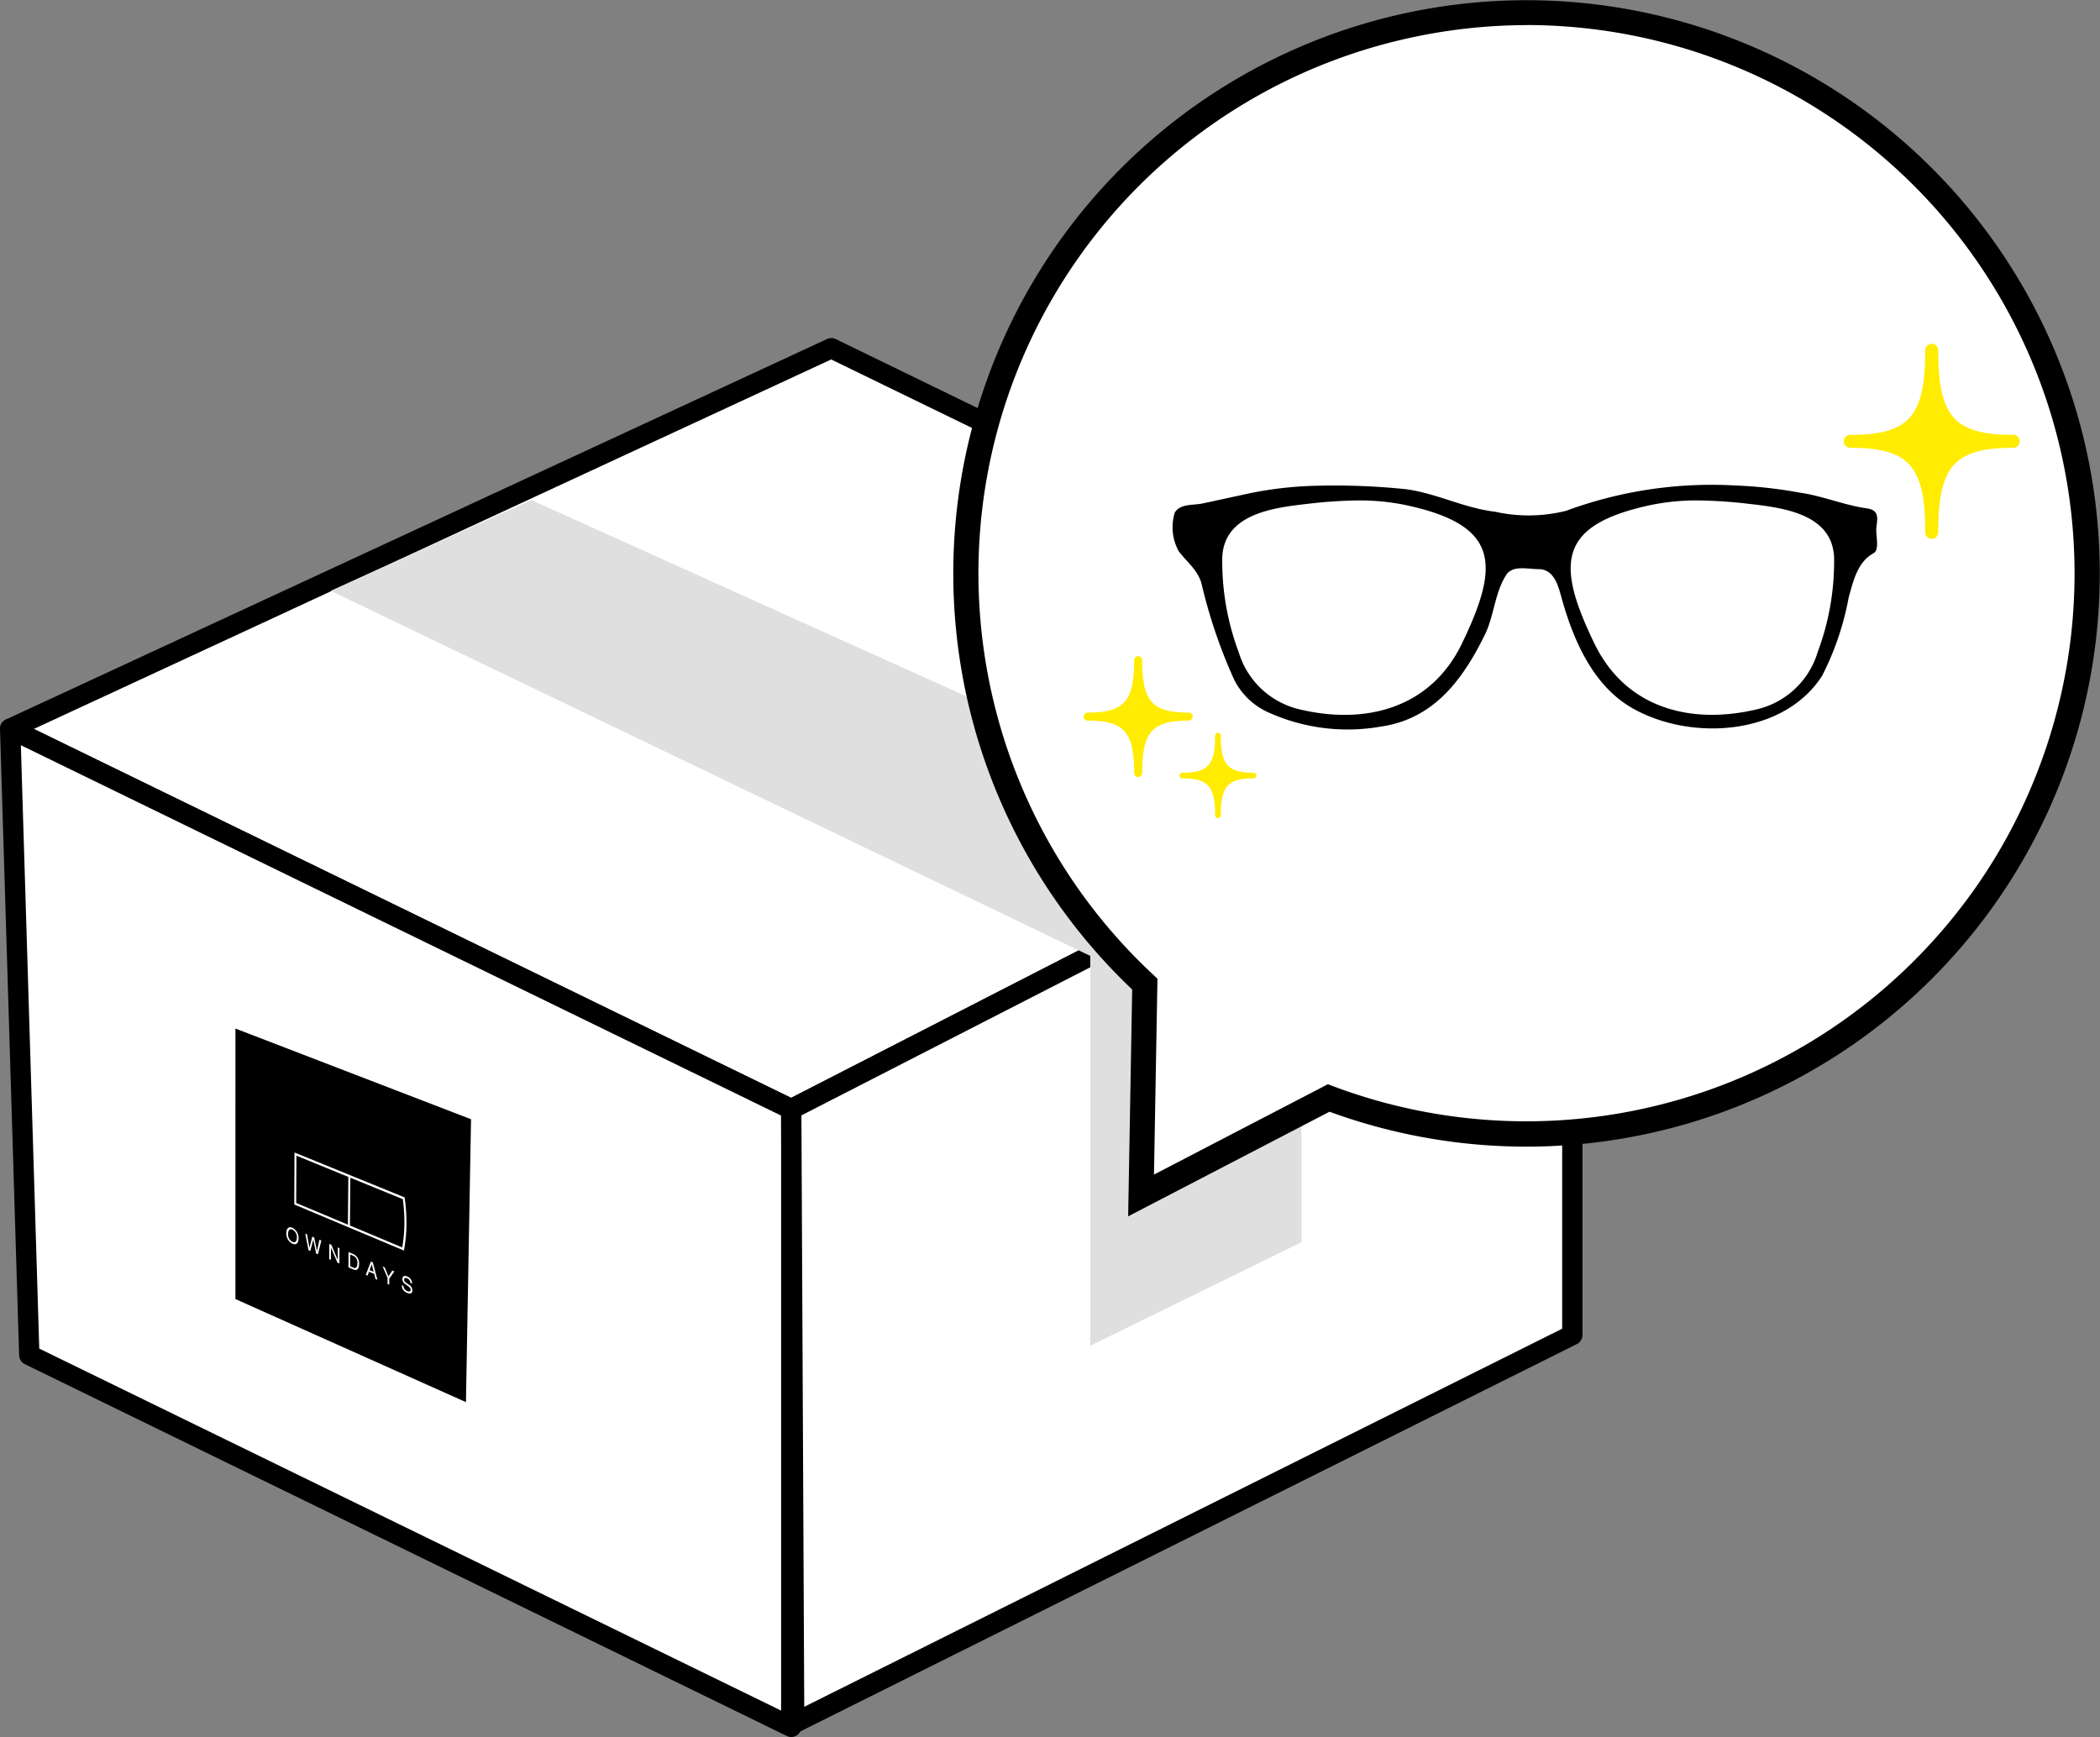 <svg xmlns="http://www.w3.org/2000/svg" width="123.52" height="102.177" viewBox="0 0 123.52 102.177"><rect x="0" y="0" width="123.52" height="102.177" fill="#808080" stroke="none"/><g transform="translate(100.501 -1820.274)"><g transform="translate(-100.501 1820.274)"><g transform="translate(0 19.886)"><g transform="translate(0)"><path d="M5254.961,1712.5l45.943,22.382,45.943-23.56-43.587-21.2Z" transform="translate(-5254.363 -1689.515)" fill="#fff"/><path d="M5300.438,1735.009a.6.6,0,0,1-.261-.06l-45.942-22.382a.6.6,0,0,1,.01-1.079l48.3-22.382a.6.6,0,0,1,.513.005l43.587,21.2a.6.6,0,0,1,.011,1.069l-45.943,23.56A.6.6,0,0,1,5300.438,1735.009Zm-44.55-22.966,44.544,21.7,44.612-22.878-42.256-20.557Z" transform="translate(-5253.898 -1689.05)"/></g><g transform="translate(0 22.382)"><path d="M5254.961,1729.932l1.124,36.842,44.819,21.872v-36.331Z" transform="translate(-5254.363 -1729.334)" fill="#fff"/><path d="M5300.438,1788.777a.594.594,0,0,1-.262-.06l-44.819-21.872a.6.6,0,0,1-.335-.519l-1.125-36.842a.6.6,0,0,1,.859-.555l45.943,22.383a.6.6,0,0,1,.335.537v36.331a.6.6,0,0,1-.6.6Zm-44.232-22.848,43.635,21.294v-35l-44.717-21.786Z" transform="translate(-5253.897 -1728.869)"/></g><g transform="translate(45.943 21.204)"><path d="M5382.637,1727.836v36.842l-45.771,22.834-.172-36.115Z" transform="translate(-5336.097 -1727.238)" fill="#fff"/><path d="M5336.4,1787.643a.6.6,0,0,1-.6-.595l-.172-36.115a.6.6,0,0,1,.325-.534l45.943-23.561a.6.6,0,0,1,.871.532v36.841a.6.6,0,0,1-.332.535l-45.771,22.834A.6.6,0,0,1,5336.4,1787.643Zm.427-36.349.166,34.788,44.581-22.24v-35.493Z" transform="translate(-5335.631 -1726.773)"/></g><path d="M5288.5,1711.34l44.678,21.475v22.931l12.427-6.089v-23.215L5300.3,1706Z" transform="translate(-5269.05 -1696.472)" fill="#dfdfdf"/><g transform="translate(13.847 40.617)"><path d="M5278.532,1777.22l13.559,6.063.3-16.64-13.857-5.334Z" transform="translate(-5278.532 -1761.309)"/><g transform="translate(2.995 7.292)"><path d="M5284.479,1782.713c0,.21-.1.32-.259.251a.5.5,0,0,1-.256-.471c0-.209.1-.32.259-.252A.5.5,0,0,1,5284.479,1782.713Zm.1.044a.669.669,0,0,0-.359-.622c-.276-.118-.361.122-.362.314a.667.667,0,0,0,.358.621C5284.495,1783.189,5284.581,1782.949,5284.582,1782.757Z" transform="translate(-5283.86 -1777.707)" fill="#fff"/><path d="M5286.135,1783.788l-.106-.045-.189-.974.108.046.136.785h0l.172-.654.11.047.164.8h0l.145-.667.111.048-.2.809-.106-.045-.167-.812h0Z" transform="translate(-5284.727 -1777.998)" fill="#fff"/><path d="M5288.848,1784.05l.1.042-.007.9-.114-.049-.379-.888h0l-.005.723-.1-.042.007-.895.12.051.372.885h0Z" transform="translate(-5285.822 -1778.466)" fill="#fff"/><path d="M5290.467,1784.843l.191.082a.431.431,0,0,1,.225.438c0,.227-.09.313-.224.256l-.2-.085Zm-.11.75.3.13c.25.107.327-.121.329-.323a.6.6,0,0,0-.316-.574l-.308-.131Z" transform="translate(-5286.705 -1778.842)" fill="#fff"/><path d="M5292.4,1786.191l.127-.344h0l.109.446Zm.274.226.073.3.114.049-.269-1.022-.117-.05-.3.779.106.046.083-.228Z" transform="translate(-5287.503 -1779.277)" fill="#fff"/><path d="M5294.326,1787.287l-.1-.045,0-.364-.285-.665.122.052.216.529.227-.341.123.052-.3.417Z" transform="translate(-5288.274 -1779.507)" fill="#fff"/><path d="M5296.449,1787.608a.3.3,0,0,0-.191-.267c-.066-.028-.178-.055-.18.083a.182.182,0,0,0,.09.155l.222.155a.372.372,0,0,1,.174.319c0,.215-.175.2-.309.144a.488.488,0,0,1-.234-.188.426.426,0,0,1-.076-.264l.1.042a.326.326,0,0,0,.211.3c.076.033.205.065.207-.066,0-.095-.037-.142-.164-.232l-.159-.111a.347.347,0,0,1-.163-.285c0-.142.082-.247.271-.167a.439.439,0,0,1,.3.419Z" transform="translate(-5289.152 -1779.94)" fill="#fff"/><path d="M5291.137,1780.047l.011-.054a8.553,8.553,0,0,0,.139-1.451,10.374,10.374,0,0,0-.1-1.557l-.008-.062-.05-.021-6.427-2.622-.013,3.058Zm-3.15-4.283,3.087,1.261a10.137,10.137,0,0,1,.092,1.468,8.43,8.43,0,0,1-.128,1.371l-3.075-1.29Zm-3.185,1.485.013-2.781,3.053,1.247-.024,2.809Z" transform="translate(-5284.222 -1774.282)" fill="#fff"/></g></g></g><g transform="translate(56.084)"><path d="M5415.976,1705.354a32.979,32.979,0,1,0-50.485,6.788l-.221,12.434,11.036-5.734A32.985,32.985,0,0,0,5415.976,1705.354Z" transform="translate(-5354.236 -1654.254)" fill="#fff"/><path d="M5363.946,1725.221l.237-13.346a33.718,33.718,0,1,1,11.607,7.192Zm23.493-70.072a32.466,32.466,0,0,0-7.433.866,32.242,32.242,0,0,0-14.578,55l.242.225-.205,11.524,10.229-5.314.308.116a32.281,32.281,0,0,0,38.783-13.187l.627.389-.627-.389a32.259,32.259,0,0,0-27.346-49.234Z" transform="translate(-5353.673 -1653.672)"/><g transform="translate(12.883 28.555)"><path d="M5409.642,1704.473a24.7,24.7,0,0,0-9.9,1.492,9.054,9.054,0,0,1-4.174.055c-1.833-.216-3.385-1.065-5.217-1.322a40.151,40.151,0,0,0-5.167-.209,21.847,21.847,0,0,0-4.595.564c-.757.158-1.511.331-2.268.487-.512.106-1.3,0-1.6.537a2.944,2.944,0,0,0,.224,2.248c.436.6,1.17,1.146,1.36,1.957a30.542,30.542,0,0,0,1.913,5.618,4.126,4.126,0,0,0,1.991,1.913,11.292,11.292,0,0,0,6.635.845c3.16-.454,4.873-2.826,6.182-5.535.489-1.1.544-2.372,1.188-3.378.383-.6,1.271-.347,1.909-.348.946,0,1.173,1.054,1.371,1.758.7,2.489,1.862,5.132,4.174,6.436,3.455,1.949,8.9,1.585,11.136-1.929a16.743,16.743,0,0,0,1.559-4.6c.269-.948.507-2.078,1.459-2.6.384-.21.115-1.05.172-1.537.062-.532.181-1-.576-1.106-1.318-.182-2.6-.736-3.947-.924A26.415,26.415,0,0,0,5409.642,1704.473Zm-22.216.884a13.318,13.318,0,0,1,2.83.26c5.524,1.169,5.636,3.445,3.362,8.15-1.853,3.835-5.692,4.8-9.559,3.876a4.905,4.905,0,0,1-3.578-3.372,15.2,15.2,0,0,1-.963-5.6c.139-2.532,3-2.888,5.054-3.119A27.58,27.58,0,0,1,5387.426,1705.356Zm20.17,0a27.6,27.6,0,0,1,2.854.194c2.05.231,4.915.587,5.054,3.119a15.177,15.177,0,0,1-.963,5.6,4.9,4.9,0,0,1-3.576,3.372c-3.868.919-7.707-.042-9.561-3.876-2.274-4.7-2.163-6.981,3.361-8.15A13.337,13.337,0,0,1,5407.6,1705.356Z" transform="translate(-5376.592 -1704.473)"/></g><path d="M5452,1701.125a.382.382,0,0,1-.381-.382c0-3.906-.948-4.975-4.412-4.975a.381.381,0,0,1,0-.763c3.463,0,4.412-1.07,4.412-4.975a.381.381,0,1,1,.763,0c0,3.905.948,4.975,4.411,4.975a.381.381,0,1,1,0,.763c-3.463,0-4.411,1.07-4.411,4.975A.382.382,0,0,1,5452,1701.125Z" transform="translate(-5394.462 -1669.426)" fill="#ffec00"/><path d="M5370.5,1729.452a.236.236,0,0,1-.236-.237c0-2.419-.587-3.082-2.732-3.082a.236.236,0,1,1,0-.473c2.145,0,2.732-.662,2.732-3.082a.236.236,0,0,1,.473,0c0,2.419.587,3.082,2.732,3.082a.236.236,0,1,1,0,.473c-2.145,0-2.732.662-2.732,3.082A.236.236,0,0,1,5370.5,1729.452Z" transform="translate(-5359.639 -1683.743)" fill="#ffec00"/><path d="M5379.587,1735.386a.167.167,0,0,1-.167-.166c0-1.7-.414-2.172-1.926-2.172a.166.166,0,0,1,0-.333c1.512,0,1.926-.467,1.926-2.172a.167.167,0,1,1,.333,0c0,1.7.414,2.172,1.926,2.172a.166.166,0,1,1,0,.333c-1.512,0-1.926.467-1.926,2.172A.166.166,0,0,1,5379.587,1735.386Z" transform="translate(-5364.031 -1687.261)" fill="#ffec00"/></g></g></g></svg>